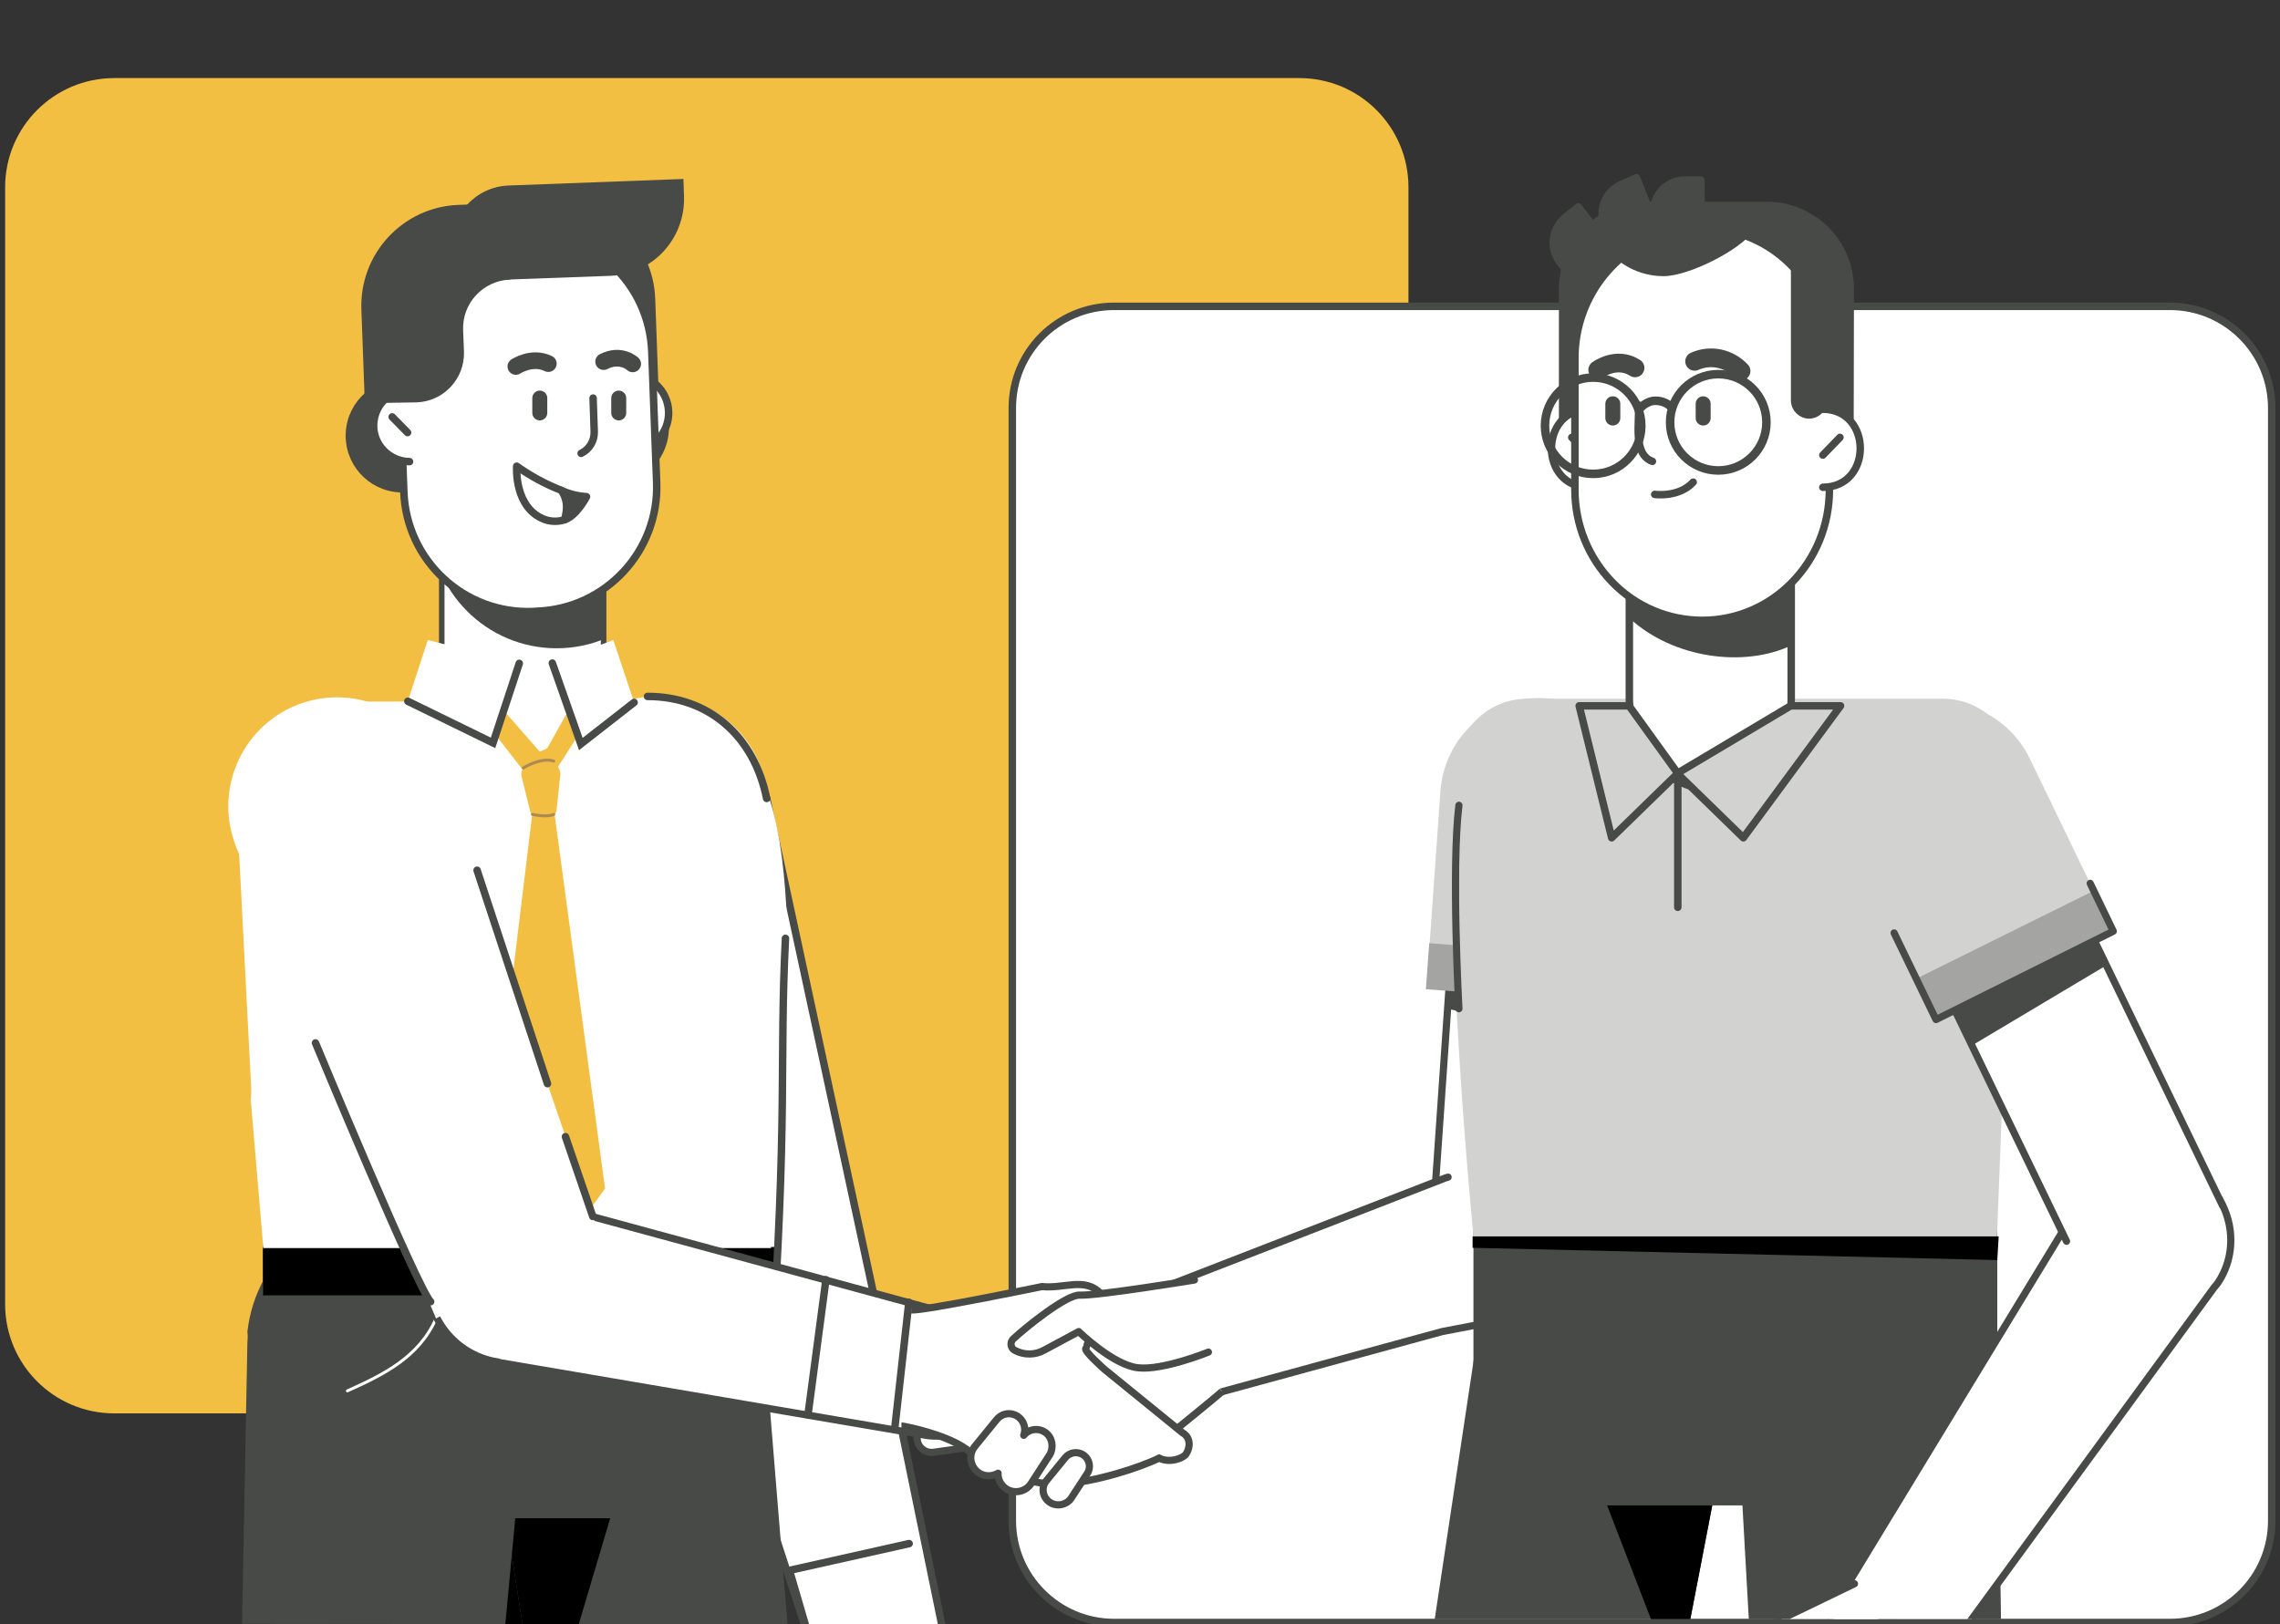 <?xml version="1.0" encoding="utf-8"?>
<svg xmlns="http://www.w3.org/2000/svg" xmlns:xlink="http://www.w3.org/1999/xlink" version="1.1" id="Ebene_1" x="0px" y="0px" viewBox="0 0 800 570" style="enable-background:new 0 0 800 570;" xml:space="preserve" width="65535" height="46694">
<rect x="0" y="0" width="800" height="570" fill="#333333" stroke="none"/>
<style type="text/css">
	.st0{fill:#F3BF42;}
	.st1{fill:#FFFFFF;stroke:#484A47;stroke-width:2.626;stroke-miterlimit:10;}
	.st2{clip-path:url(#SVGID_00000124851216360082169400000012414560190047325828_);}
	.st3{fill:#484A47;}
	.st4{fill:#FFFFFF;stroke:#484A47;stroke-width:2.521;stroke-miterlimit:10;}
	.st5{fill:#FFFFFF;stroke:#484A47;stroke-width:2.521;stroke-linecap:round;stroke-linejoin:round;}
	.st6{fill:#D2D2D0;}
	.st7{fill:#A4A5A3;}
	.st8{fill:none;stroke:#484A47;stroke-width:2.626;stroke-miterlimit:10;}
	.st9{fill:none;stroke:#484A47;stroke-width:2.521;stroke-linecap:round;stroke-linejoin:round;}
	.st10{fill:#484A47;stroke:#484A47;stroke-width:2.626;stroke-miterlimit:10;}
	.st11{fill:#FFFFFF;stroke:#484A47;stroke-width:2.626;stroke-linecap:round;stroke-miterlimit:10;}
	.st12{fill:none;stroke:#484A47;stroke-width:2.626;stroke-linecap:round;stroke-miterlimit:10;}
	.st13{fill:none;stroke:#484A47;stroke-width:6.565;stroke-linecap:round;stroke-miterlimit:10;}
	.st14{fill:none;stroke:#484A47;stroke-width:5.252;stroke-linecap:round;stroke-miterlimit:10;}
	.st15{fill:#484A47;stroke:#484A47;stroke-width:2.626;stroke-linecap:round;stroke-linejoin:round;}
	.st16{fill:#D2D2D0;stroke:#484A47;stroke-width:2.626;stroke-linecap:round;stroke-linejoin:round;}
	.st17{fill:none;stroke:#484A47;stroke-width:2.626;stroke-linecap:round;stroke-linejoin:round;}
	.st18{fill:none;stroke:#484A47;stroke-width:2.994;stroke-linecap:round;stroke-miterlimit:10;}
	.st19{fill:#484A47;stroke:#484A47;stroke-width:2.521;stroke-linecap:round;stroke-linejoin:round;}
	.st20{clip-path:url(#SVGID_00000164504363350614801770000005044738572967908253_);}
	.st21{fill:#FFFFFF;}
	.st22{clip-path:url(#SVGID_00000094582615052040082520000003002539151728295859_);}
	.st23{fill:#FFFFFF;stroke:#484A47;stroke-width:1.943;stroke-miterlimit:10;}
	.st24{clip-path:url(#SVGID_00000110433327025346801230000003473455047265338509_);}
	.st25{fill:#FFFFFF;stroke:#484A47;stroke-width:2.626;stroke-linecap:round;stroke-linejoin:round;}
	.st26{fill:none;stroke:#484A47;stroke-width:5.843;stroke-linecap:round;stroke-miterlimit:10;}
	.st27{fill:none;stroke:#484A47;stroke-width:5.252;stroke-linecap:round;stroke-linejoin:round;}
	.st28{fill:none;stroke:#FFFFFF;stroke-width:1.037;stroke-linecap:round;stroke-miterlimit:10;}
	.st29{fill:none;stroke:#AD8A53;stroke-width:1.037;stroke-linecap:round;stroke-miterlimit:10;}
</style>
<g id="Layer_2">
	<g id="Kontakt2">
		<path class="st0" d="M40.1,27.4h415.8c21.2,0,38.3,17.2,38.3,38.3v392c0,21.2-17.2,38.3-38.3,38.3H40.1    c-21.2,0-38.3-17.2-38.3-38.3v-392C1.8,44.6,18.9,27.4,40.1,27.4z"/>
		<path class="st1" d="M390.9,107.5h370.5c19.7,0,35.7,16,35.7,35.7v390.5c0,19.7-16,35.7-35.7,35.7H390.9    c-19.7,0-35.7-16-35.7-35.7V143.3C355.1,123.5,371.1,107.5,390.9,107.5z"/>
		<g>
			<defs>
				<rect id="SVGID_1_" x="289.1" y="-41.5" width="562.3" height="609.7"/>
			</defs>
			<clipPath id="SVGID_00000115488189724576397160000005943563035323995275_">
				<use xlink:href="#SVGID_1_" style="overflow:visible;"/>
			</clipPath>
			<g style="clip-path:url(#SVGID_00000115488189724576397160000005943563035323995275_);">
				<g id="Arm_L">
					<ellipse class="st3" cx="529.7" cy="434.8" rx="5.9" ry="6.1"/>
					
						<ellipse transform="matrix(0.818 -0.575 0.575 0.818 -195.325 323.987)" class="st3" cx="414.9" cy="471" rx="6.1" ry="5.9"/>
					<ellipse class="st3" cx="540.2" cy="282.7" rx="5.9" ry="6.1"/>
					<path class="st4" d="M542.3,254.7c15,1.1,26.3,14.6,25.2,30l-10.5,152.1c-0.9,15.2-14,26.8-29.2,25.8c0,0,0,0-0.1,0       c-15-1.1-26.3-14.6-25.2-30L513,280.6C513.9,265.4,527,253.8,542.3,254.7C542.2,254.7,542.2,254.7,542.3,254.7z"/>
					<path class="st5" d="M533.8,461.9c-0.7,0.2-27.1,5.3-27.8,5.4l-84.9,23.2l0,0c-10.6,3.7-22.2-1.8-25.9-12.4       c0-0.1-0.1-0.3-0.1-0.4c-3.3-10.9,2.7-22.5,13.6-26.1l0,0l97.4-37.8c0.6-0.3,1.3-0.5,2-0.7"/>
					<path class="st6" d="M505.4,277.8l-4.9,69.2l69.2,3.1l4.7-67.1c1.3-16.7-9.3-32.1-25.3-36.8c-11.2-3.1-23.2-0.3-31.8,7.4       C510.3,259.7,506,268.5,505.4,277.8z"/>
					<polygon class="st3" points="563.1,348.5 508.5,346.1 508,354 561.8,366.6      "/>
					<path class="st4" d="M402.8,454.5c-4.8,4-10.5,6.5-16.6,7.4c-9.4,1.2-34.4,19.3-43.7,25.6c-13.6,9.2-20.9,10.2-20.7,17.2       c0,2.8,2.3,5,5.1,5c0.1,0,0.3,0,0.4,0l48.9-6.9c0,0,4.5-0.6,4.6,0.7c0,0.2,0,0.5-0.1,0.7c-0.6,1.6-2,2.6-3.7,2.8       c-3.4,0.4-10.5,1.2-17.2,2c-9.1,1.2-7,9.9-7,9.9l31.4-2.4c8.1-0.7,15.8-4,21.8-9.5c0,0,20-16.1,22.8-18.7"/>
					
						<rect x="527.6" y="306.6" transform="matrix(7.271600e-02 -0.997 0.997 7.271600e-02 156.267 850.88)" class="st7" width="16.2" height="69.5"/>
				</g>
				<g id="Torso">
					<path class="st3" d="M608.9,339.5c50.8,0,91.9,42.3,91.9,94.4v46.2c0,26.6-21,48.2-46.9,48.2h-90c-25.9,0-46.9-21.6-46.9-48.2       v-46.2C517,381.8,558.1,339.5,608.9,339.5z"/>
					<path class="st6" d="M535.9,245.2h145.8c14.8,0,26.5,12.6,25.9,27.8c-2.3,42.8-4.6,100.3-6.9,161H517       c-5.5-59.1-8.6-114.1-6.9-161C509.4,257.8,521.2,245.2,535.9,245.2z"/>
				</g>
				<g id="Leg_L">
					<ellipse class="st3" cx="515" cy="760.9" rx="6.3" ry="6.4"/>
					<ellipse class="st3" cx="562.9" cy="482.1" rx="6.3" ry="6.4"/>
					<ellipse class="st3" cx="467.1" cy="1039.7" rx="6.3" ry="6.4"/>
					<path class="st8" d="M375.4,1063.6c47.6-10.1,58.2-23.9,58.2-23.9c0-18.9,14.9-34.1,33.3-34.1s33.3,15.3,33.3,34.1       c12.3,40.7,8.1,69.4,8.1,69.4l-27.6,0.1l-5.6-17.7l-9.5,0.7l-7.7,17.1l-129.2,0.7C328.7,1110,327.8,1073.7,375.4,1063.6z"/>
					<path class="st3" d="M517.6,473.9c4.4-25.7,28.2-42.8,53.2-38.3c25,4.5,41.7,29,37.3,54.7l0,0L554.6,768       c-3.9,22.4-24.7,37.4-46.5,33.5c-21.8-4-36.4-25.3-32.6-47.8L517.6,473.9L517.6,473.9z"/>
					<path class="st3" d="M522,720.3c21.8,3.9,36.4,25.3,32.6,47.8L500,1045.6l-65.8-11.9l41.2-280       C479.3,731.3,500.1,716.3,522,720.3z"/>
					<polygon points="600.8,528.3 563.9,528.3 588.5,592.1      "/>
				</g>
				<g id="Leg_R">
					<ellipse class="st3" cx="664.8" cy="765" rx="6.3" ry="6.4"/>
					<ellipse class="st3" cx="654.8" cy="482.1" rx="6.3" ry="6.4"/>
					<ellipse class="st3" cx="674.8" cy="1047.9" rx="6.3" ry="6.4"/>
					<path class="st8" d="M762.4,1084.6c-45.8-16.8-54.4-31.9-54.4-31.9c2.5-18.7-10.2-36-28.4-38.6c-18.2-2.6-35,10.4-37.6,29.1       c-17.6,38.6-17.3,67.6-17.3,67.6l27.3,4l7.9-16.7l9.3,2.1l5.3,18l127.8,18.9C802.4,1137.1,808.2,1101.4,762.4,1084.6z"/>
					<path class="st3" d="M700.8,480.4c-0.9-26-22.2-46.4-47.6-45.4s-45.2,22.8-44.3,48.9l0,0l15.8,282.7       c0.8,22.8,19.4,40.5,41.6,39.7c22.2-0.8,39.5-19.9,38.7-42.7L700.8,480.4L700.8,480.4z"/>
					<path class="st3" d="M663.4,723.8c-22.2,0.8-39.5,19.9-38.7,42.7l16.7,282.7l66.8-2.5l-3.2-283.2       C704.1,740.7,685.5,723,663.4,723.8z"/>
				</g>
				<g id="Arm_R">
					
						<ellipse transform="matrix(0.682 -0.732 0.732 0.682 -77.523 690.715)" class="st3" cx="754.9" cy="434.4" rx="5.9" ry="6.1"/>
					
						<ellipse transform="matrix(0.682 -0.732 0.732 0.682 -208.477 667.131)" class="st3" cx="662.4" cy="573.1" rx="5.9" ry="6.1"/>
					
						<ellipse transform="matrix(0.682 -0.732 0.732 0.682 11.159 587.578)" class="st3" cx="680.8" cy="281" rx="5.9" ry="6.1"/>
					<path class="st4" d="M778.2,450.2c8.4-12.5,4.8-29.7-8-38.4c-12.4-8.7-29.5-5.7-38.1,6.7c-0.1,0.1-0.1,0.2-0.2,0.2       c-0.4,0.6-0.7,1.2-1.1,1.8l-85.7,140.9l0,0c-6.2,9.6-3.5,22.4,6,28.7c9.3,6.5,22,4.2,28.5-5.1c0-0.1,0.1-0.1,0.1-0.2l0,0       l97.2-133C777.3,451.4,777.7,450.8,778.2,450.2z"/>
					<path class="st5" d="M674,590.5c-4.6,3.9-8,9-9.8,14.8c-2.5,9-2.9,26.6-10.5,34.5c-11.1,11.5-30.9,23-37.8,21.5       c-2.9-0.6-7.2-2.1-6.6-5l12.9-49.4c0,0,1.5-7.8,1.2-9.7c-0.5-0.5-1.2-1-1.9-1.2c-1.6,0.2-4.6,1-5,2.6       c-0.9,3.2-2.7,10.1-4.6,16.4c-2.6,8.7-10.8,4.9-10.8,4.9l7.1-30.3c1.8-7.8,6.3-14.6,12.6-19.4c0,0,29.6-14.2,29.9-14.4"/>
					<path class="st5" d="M779.8,423l-74.2-153.5c-6.6-13.8-23-19.9-37-13.7c-13.5,6.3-19.4,22.5-13,36c0.1,0.2,0.2,0.4,0.3,0.6       l69.2,143.2"/>
					<path class="st6" d="M649.2,295.6l30.1,62.2l62.2-31l-29.2-60.4c-7.3-15.2-24.1-23.2-40.5-19.5c-2.2,0.5-4.4,1.3-6.4,2.3       c-8.4,3.8-14.8,10.9-17.8,19.6C644.5,277.6,645.1,287.2,649.2,295.6z"/>
					<polygon class="st3" points="735.1,330 685.6,353.9 691.9,366.9 739.2,338.7      "/>
					
						<rect x="672.2" y="327" transform="matrix(0.896 -0.444 0.444 0.896 -75.271 348.998)" class="st7" width="69.5" height="16.2"/>
					<polyline class="st9" points="664.6,327.4 679.3,357.8 741.5,326.8 733.4,310      "/>
				</g>
				<g id="Body">
					<path class="st10" d="M649.1,154.2H548.3l0,0v-52.8c0-16.2,13.1-29.3,29.3-29.3h42.3c16.2,0,29.3,13.1,29.3,29.3L649.1,154.2       L649.1,154.2z"/>
					<path class="st1" d="M571.7,176v69.2c0,16.1,12.7,31.7,28.4,31.7c15.7,0,28.4-15.6,28.4-31.7V176c0-16.1-12.7-29.2-28.4-29.2       C584.4,146.8,571.7,159.9,571.7,176z"/>
					<path class="st3" d="M571.7,185.4v31.5c15.5,14.3,40.4,17.4,56.8,9.6v-42.7L571.7,185.4z"/>
					<path class="st11" d="M557.5,143.6c-17.5,0.1-17.5,27.4,0,27.4"/>
					<line class="st12" x1="557.5" y1="159.7" x2="551.5" y2="153.5"/>
					<path class="st1" d="M552.6,125.9v46c0,12.1,4.7,23.8,13.1,32.4c8.3,8.6,19.7,13.4,31.6,13.4c24.7,0,44.6-20.5,44.6-45.9v-46       c0-12.1-4.7-23.8-13.1-32.4c-3.4-3.5-7.4-6.5-11.8-8.7c-12.6-6.4-27.6-6.3-40.1,0.3C561.8,93.1,552.5,108.8,552.6,125.9z"/>
					<path class="st11" d="M639.6,143.6c17.5,0.1,17.5,27.4,0,27.4"/>
					<line class="st12" x1="639.6" y1="159.7" x2="645.6" y2="153.5"/>
					<path class="st12" d="M574.9,142.1c0.5,5.6-2.2,17.3,4.9,19.8"/>
					<path class="st12" d="M580.6,173.5c0,0,8.5,1.2,13.5-4.3"/>
					<path class="st13" d="M560.6,129.8c0,0,6.6-4.9,13.1-0.7"/>
					<path class="st13" d="M610.9,130.2c-4.2-4.5-10.7-5.9-16.3-3.4"/>
					<line class="st14" x1="597.6" y1="141.7" x2="597.6" y2="146.7"/>
					<line class="st14" x1="565.9" y1="141.7" x2="565.9" y2="146.7"/>
					<path class="st10" d="M563.7,85.1c4.5,6.6,12,10.5,20,10.5c8.4,0,26.3-9,30.7-15.6c-6-3-23.2,0-30.3,0       C577,80,570,81.7,563.7,85.1z"/>
					<path class="st15" d="M596.9,81.5h-16.7l0,0v-7.3c0-6.1,4.9-11,11-11l0,0h5.6l0,0L596.9,81.5L596.9,81.5z"/>
					<path class="st15" d="M565.6,86l15.4-6.6l-6.8-17l-5.3,2.3c-5.6,2.5-8.2,8.9-5.9,14.6L565.6,86z"/>
					<path class="st15" d="M551.7,97.5L564.8,87l-11-14.4l-4.6,3.7c-4.7,3.9-5.6,10.8-1.9,15.7L551.7,97.5z"/>
					<polygon class="st16" points="571.6,247.7 588.7,271.4 565.5,294 554.1,247.7      "/>
					<polygon class="st16" points="628.3,247.7 588.5,271.4 611.7,294 645.8,247.7      "/>
					<line class="st17" x1="588.7" y1="273.3" x2="588.7" y2="318.4"/>
					<path class="st10" d="M629.7,95.6h5.1c2.8,0,5.1,2.3,5.1,5.1v39.6c0.1,2.8-2.2,5.2-5,5.3c0,0,0,0-0.1,0l0,0       c-2.8,0-5.1-2.3-5.1-5.1c0,0,0-0.1,0-0.1V95.6L629.7,95.6z"/>
					<circle class="st18" cx="602.9" cy="148.2" r="16.9"/>
					<circle class="st18" cx="559" cy="149.4" r="16.9"/>
					<path class="st18" d="M575.1,143.8c1.1-1.6,2.9-2.7,4.8-3.1c2.5-0.3,4.9,0.5,6.7,2.3"/>
				</g>
				<path class="st19" d="M511.9,354c0,0-2.7-49.3,0-71.4"/>
				<polygon points="516.7,433.9 516.7,437.9 700.8,442.2 701.3,433.9     "/>
			</g>
		</g>
		<g>
			<defs>
				<path id="SVGID_00000048476238023529171080000012279896132497014932_" d="M420.9,570.2l-386.8-0.4l-46.7-96.4      C-28.7,472,43.3,502.3,38,487l-10.3-37.7L-179,16.8l729.3,56.8L420.9,570.2z"/>
			</defs>
			<clipPath id="SVGID_00000170976674950717289820000012444045045841247922_">
				<use xlink:href="#SVGID_00000048476238023529171080000012279896132497014932_" style="overflow:visible;"/>
			</clipPath>
			<g style="clip-path:url(#SVGID_00000170976674950717289820000012444045045841247922_);">
				<rect x="168.5" y="532.8" width="20.5" height="68.1"/>
				<g id="Arm_R-2">
					<circle class="st3" cx="262.8" cy="422.4" r="5.9"/>
					<circle class="st3" cx="307.4" cy="584.4" r="5.9"/>
					<circle class="st3" cx="229.9" cy="282.1" r="5.9"/>
					<path class="st4" d="M236.5,429.7c-4.8-14.3,2.9-29.8,17.2-34.6c14.3-4.8,29.8,2.9,34.6,17.2c0.3,0.9,0.5,1.8,0.7,2.7       c0.2,0.7,0.3,1.3,0.5,2l37.9,160.5l0,0c3.3,10.8-2.9,22.2-13.6,25.4c-10.8,3.3-22.2-2.9-25.4-13.6c-0.1-0.3-0.1-0.5-0.2-0.8       l0,0l-50.9-156.8C236.9,431.1,236.7,430.4,236.5,429.7z"/>
					<path class="st4" d="M287.1,583c0.8,2.4,0.4,8.8-4.8,16.5s-17.2,37.1-18.4,48.1c-1.8,15.9-13.9,39.4-8.4,43.8       c2.2,1.8,5.4,1.4,7.2-0.8c0-0.1,0.1-0.1,0.1-0.2l44.2-57.5c0,0,2.5-3.8,3.5-3c0.2,0.2,0.3,0.3,0.4,0.5c0.8,1.4,0.7,3.2-0.3,4.5       c-1.9,2.7-5.9,8.5-9.5,14c-5,7.5,3,11.4,3,11.4l18.4-24.9c4.7-6.4,7.1-14.2,6.8-22.2c0,0-1.4-34.9-1.4-35.2"/>
					<path class="st4" d="M236.4,429.2L203.4,289c-3.5-14.7,5.6-29.4,20.2-32.9c14.3-3.4,28.7,5.1,32.6,19.2L289.6,417"/>
					<path class="st3" d="M199.9,286.1l24.7,89.2l48.8-26l-13-78.1c-3.5-16.9-20-27.7-36.9-24.2c-16.9,3.5-27.7,20-24.2,36.9       C199.5,284.6,199.7,285.4,199.9,286.1z"/>
					<path class="st21" d="M194.4,292.9l95.3,286.6l40.9-8.1l-62.1-296.8c-4.4-20.6-24.6-33.8-45.2-29.5       c-20.6,4.4-33.8,24.6-29.5,45.2C194,291.2,194.2,292.1,194.4,292.9z"/>
					<polyline class="st12" points="269,280.2 308.1,461.4 330.7,571.4 285.3,579.5 277,551.1 319,541.7      "/>
				</g>
				<path class="st7" d="M241.5,1015.6c0,0,13,8.2,46.7,15.2c33.7,7,33.1,39.8,33.1,39.8l-103.7-0.5l-5.4-11.8l-6.7-0.5l-3.9,12.2      l-19.6-0.1c0,0-1.5-9.6,0.2-38.7C183.4,1009.6,205.4,978.9,241.5,1015.6z"/>
				<g>
					<defs>
						<path id="SVGID_00000082361184627087069120000009841218551662962080_" d="M169.2,480.1l39.4,250.2c3.5,22,24.2,37,46.2,33.5        c20.9-3.3,35.6-22.2,33.8-43.3L268,468c-2.3-27.4-26.4-47.8-53.8-45.5c-27.4,2.3-47.8,26.4-45.5,53.8l0,0        C168.8,477.6,169,478.9,169.2,480.1z"/>
					</defs>
					<clipPath id="SVGID_00000021802526277487136620000002910409071002444162_">
						<use xlink:href="#SVGID_00000082361184627087069120000009841218551662962080_" style="overflow:visible;"/>
					</clipPath>
					<g style="clip-path:url(#SVGID_00000021802526277487136620000002910409071002444162_);">
						<path class="st3" d="M169.2,480.1l39.4,250.2c3.5,22,24.2,37,46.2,33.5c20.9-3.3,35.6-22.2,33.8-43.3L268,468        c-2.3-27.4-26.4-47.8-53.8-45.5c-27.4,2.3-47.8,26.4-45.5,53.8l0,0C168.8,477.6,169,478.9,169.2,480.1z"/>
						<polyline points="133.5,509.6 190.2,613.3 221,509.6       "/>
					</g>
				</g>
				<path class="st3" d="M249.1,1012.7L288.6,730c3.3-22-11.8-42.6-33.9-45.9c-22-3.3-42.6,11.8-45.9,33.9c-0.1,0.8-0.2,1.8-0.3,2.6      l-21.9,284.8C185.2,1022.7,246.7,1028.9,249.1,1012.7z"/>
				<path class="st7" d="M116.4,1017.2c0,0,13,8.1,46.8,15s33.3,39.7,33.3,39.7H92.8l-5.5-11.8l-6.8-0.5l-3.9,12.2H57.1      c0,0-1.6-9.6,0-38.7C58.2,1011.5,80.1,980.8,116.4,1017.2z"/>
				<path class="st3" d="M86.8,471.3l-4.8,253.3c-0.4,22.3,17.3,40.7,39.5,41.1c21.1,0.4,38.9-15.5,40.9-36.4l23.6-252.2      c2.3-27.4-18-51.5-45.4-53.9c-27-2.3-50.8,17.3-53.8,44.2C87,468.7,86.9,470.1,86.8,471.3z"/>
				<path class="st3" d="M124,1014.3l38.3-282.9c3.4-22-11.7-42.6-33.7-46c-22-3.4-42.6,11.7-46,33.7c0,0.2-0.1,0.4-0.1,0.6      c-0.1,0.9-0.2,1.8-0.3,2.6l-20.7,284.9C60.2,1024.6,121.7,1030.6,124,1014.3z"/>
				<g id="Kopf">
					<path class="st23" d="M183.4,277.6L183.4,277.6c-15.7,0-28.4-12.7-28.4-28.4v-67.3c0-15.7,12.7-28.4,28.4-28.4h0       c15.7,0,28.4,12.7,28.4,28.4v67.3C211.8,264.9,199.1,277.6,183.4,277.6z"/>
					<g>
						<defs>
							<path id="SVGID_00000070104026350594458630000015274818809489438342_" d="M183.5,291.7L183.5,291.7         c-15.7,0-28.4-12.7-28.4-28.4V196c0-15.7,12.7-28.4,28.4-28.4h0c15.7,0,28.4,12.7,28.4,28.4v67.3         C211.8,279,199.1,291.7,183.5,291.7z"/>
						</defs>
						<clipPath id="SVGID_00000159441824163231925870000015509240650162505371_">
							<use xlink:href="#SVGID_00000070104026350594458630000015274818809489438342_" style="overflow:visible;"/>
						</clipPath>
						<g style="clip-path:url(#SVGID_00000159441824163231925870000015509240650162505371_);">
							<path class="st3" d="M195.3,227.5L195.3,227.5c-24.5,0-44.4-19.9-44.4-44.4V143c0-24.5,19.9-44.4,44.4-44.4h0         c24.5,0,44.4,19.9,44.4,44.4v40.1C239.6,207.6,219.8,227.5,195.3,227.5z"/>
						</g>
					</g>
					<path class="st3" d="M231.6,151.1l-103.1,3.8l0,0l-1.7-46.3c-0.7-19.6,14.6-36,34.1-36.7l32.3-1.2c19.6-0.7,36,14.6,36.7,34.1       L231.6,151.1L231.6,151.1z"/>
					<path class="st3" d="M215.5,170.1l-73.6,2.7c-11,0.4-20.2-8.2-20.6-19.2l0,0c-0.4-11,8.2-20.2,19.2-20.6l73.6-2.7       c11-0.4,20.2,8.2,20.6,19.2l0,0C235,160.4,226.5,169.7,215.5,170.1z"/>
					<path class="st1" d="M220.8,131.5l1,26.7c7.4-0.3,13.1-6.5,12.8-13.8l0,0C234.3,137,228.1,131.2,220.8,131.5z"/>
					<path class="st1" d="M188.4,214.5l-1.5,0.1c-24.1,0.9-44.3-17.9-45.2-42l-1.7-45.9c-0.9-24.1,17.9-44.3,42-45.2l1.5-0.1       c24.1-0.9,44.3,17.9,45.2,42l1.7,45.9C231.3,193.4,212.5,213.6,188.4,214.5z"/>
					<path class="st25" d="M143.9,136.6c-7-0.1-12.7,5.6-12.8,12.6l0,0c-0.1,7,5.6,12.7,12.6,12.8"/>
					<line class="st17" x1="143" y1="151.8" x2="137.6" y2="146.3"/>
					<path class="st12" d="M208.1,139.7l0.4,11.8c0.1,3.2-1.7,6.2-4.6,7.6l0,0"/>
					<path class="st15" d="M205.8,174.3c0,0-3.5,6.8-7.7,8.1c1.2-4.4,0.9-7.1-1.1-10.3C199.8,173.4,202.7,174.1,205.8,174.3z"/>
					<path class="st17" d="M198.1,182.4c-2.2,0.7-4.5,0.7-6.7,0c-11.2-3.9-10.1-18.8-10.1-18.8c4.9,3.5,10.1,6.3,15.7,8.5       C199,173.4,200.2,179,198.1,182.4z"/>
					<path class="st26" d="M222,127.7c0,0-4.1-3.9-10.2-0.8"/>
					<path class="st26" d="M181,128.6c0,0,5.7-3.8,11.4-1"/>
					<line class="st27" x1="189.4" y1="139.7" x2="189.4" y2="144.9"/>
					<line class="st27" x1="217.1" y1="139.7" x2="217.1" y2="144.9"/>
					<path class="st3" d="M214.1,96.8l-55.3,2l0,0l-0.4-12.1c-0.4-11.5,8.6-21.2,20.1-21.6l61.3-2.3l0,0l0.2,6.1       C240.5,83.8,228.9,96.3,214.1,96.8z"/>
					<path class="st3" d="M179,98.1L179,98.1c-9.5,0.4-16.9,8.3-16.5,17.8l0.3,7.5c0.3,9.5-7.1,17.4-16.5,17.8l-12.3,0.2l6.5-45       l27.1-17.8l23.9-0.9"/>
				</g>
				<g id="Torso-2">
					<path class="st3" d="M223.2,532.8h-83.7c-26.1,0-47.3-21.2-47.3-47.3v-47l0,0h178.2l0,0v47       C270.5,511.6,249.4,532.8,223.2,532.8C223.3,532.8,223.2,532.8,223.2,532.8z"/>
					<ellipse class="st3" cx="181.4" cy="441" rx="89.1" ry="91.8"/>
					<path class="st28" d="M153,462.7c-6,13.6-18.4,19.7-31.1,25.4"/>
					<line class="st28" x1="245.6" y1="462.9" x2="265.2" y2="486.9"/>
					<rect x="92.3" y="437.6" width="181" height="17"/>
					<path class="st21" d="M92.4,438h178.1c0,0,13.5-112.7,0-156l-2-6.5c-5.4-17.4-21.6-29.3-39.8-29.3H125       c-23,0-41.7,18.6-41.7,41.6c0,1.3,0.1,2.6,0.2,3.9l4.5,87.4c0.2,2.3,0.2,4.7,0,7L92.4,438z"/>
					<path class="st12" d="M270.5,478.9c6-88.5,2.9-105,5.1-149.6"/>
					<polygon class="st0" points="173.9,257.9 185,272.2 193.8,272.2 205,254.7 200.8,246.9 192,262.6 189.4,263.8 173.9,246.1             "/>
					<polyline class="st21" points="182.2,232.8 173,260.7 143.1,246.1 150.1,224.6      "/>
					<polyline class="st12" points="182.2,232.8 173,260.7 143.1,246.1      "/>
					<polygon class="st21" points="193.8,232.7 203.8,261.1 222.5,246.5 215.2,224.6      "/>
					<polyline class="st12" points="193.8,232.7 203.8,261.1 222.5,246.5      "/>
				</g>
				<path class="st0" d="M185.5,266.3l-2.2,3.8c-0.4,0.7-0.5,1.5-0.3,2.3l3,12.2c0.3,1.2,1.4,2.1,2.6,2h4.1c1.4,0,2.5-1,2.6-2.4      l1.3-12.4c0.1-0.6-0.1-1.2-0.3-1.7l-3.8-7.3L185.5,266.3z"/>
				<polygon class="st0" points="187.3,281.2 170.6,418.8 187.1,451.9 212.3,417.1 193.9,280.6     "/>
				<path class="st29" d="M186.8,285.8c0.5,0.1,5.1,1.1,7.5,0"/>
				<path class="st29" d="M183.6,269.5c0,0,6.2-3.9,10.7-2.4"/>
				<g id="Arm_L-2">
					<circle class="st3" cx="179.5" cy="449.3" r="6.3"/>
					<circle class="st3" cx="330.6" cy="481.8" r="6.3"/>
					<circle class="st3" cx="117.5" cy="282.7" r="6.3"/>
					<path class="st4" d="M173.2,477.7c-15.7-3.3-25.8-18.7-22.5-34.4c3.3-15.7,18.7-25.8,34.4-22.5c0.2,0,0.4,0.1,0.6,0.1       c0.7,0.2,1.4,0.4,2.1,0.6l145.3,39.5l0,0c11.7,2.6,19.1,14.2,16.6,25.9c-2.6,11.7-14.2,19.1-25.9,16.6l0,0l-148.4-25.3       C174.7,477.9,173.9,477.8,173.2,477.7z"/>
					<path class="st4" d="M316.3,500.4c0.5,0,17.3,3.1,24.2,9.3c6.8,6.1,21,11.7,31.8,11.1c11.8-0.6,27.7-5.8,34.4-9.1       c3.8,1.9,8.6,0,9.5-1.5c1.8-3,1.2-6-1.3-7.4l-27.3-22.2c0,0-7.5-6.6-6.6-7.4c0.1-0.1,0.9-3.8,2.5-3.8c3.3,0,7.8,2.8,12.7,7.1       c6.7,5.9,11.6-1.4,11.6-1.4L386,453.7c-5.6-5.5-12.6-1.4-20.4-2.2c0,0-41.7,8.6-45.8,8.2"/>
					<path class="st12" d="M152.2,459.4l-62-166.5c-5.6-15.1,2.1-31.8,17.1-37.4c15.1-5.6,31.8,2.1,37.4,17.1l58.3,156.3"/>
					<path class="st3" d="M88.4,291.3l31.4,79.2l51.7-22.2l-24.4-77.9C133.6,230.1,73.6,251.4,88.4,291.3z"/>
					<path class="st21" d="M83,297.6l70,165.1l56.8-30.7l-54.9-160c-6-20.2-27.3-31.7-47.5-25.7s-31.7,27.3-25.7,47.5       c0.1,0.4,0.3,0.9,0.4,1.3C82.4,296,82.7,296.9,83,297.6z"/>
					<line class="st12" x1="167.4" y1="305.4" x2="192.1" y2="380.3"/>
				</g>
				<path class="st12" d="M227.2,244.4c21.6,0,37.4,14,41.8,35.8"/>
				<line class="st12" x1="318.9" y1="457" x2="313.9" y2="501.7"/>
				<line class="st12" x1="289.8" y1="449.1" x2="283.5" y2="496.5"/>
				<line class="st12" x1="198.4" y1="398.9" x2="208" y2="426.9"/>
				<path class="st12" d="M110.7,366c0,0,35.9,86.5,40.4,90.8"/>
			</g>
		</g>
		<path class="st5" d="M366.8,502.7c-2.4-1.7-5.7-1.3-7.6,1c1.1-2.9-0.4-6.1-3.2-7.2c-2.2-0.9-4.8-0.2-6.3,1.7l-7.9,9.7    c-2,2.8-1.4,6.7,1.4,8.8c2,1.5,4.8,1.6,7,0.3c-0.1,2.1,0.9,4,2.6,5.3l0,0c2.8,2,6.7,1.4,8.8-1.4c0,0,0,0,0,0l6.8-10.5    C369.8,507.8,369.2,504.4,366.8,502.7z"/>
		<path class="st4" d="M368.2,527.1L368.2,527.1c-2.4-1.7-2.9-5-1.2-7.3c0,0,0.1-0.1,0.1-0.1l6.7-8.2c1.6-1.9,4.4-2.3,6.5-0.8l0,0    c2,1.5,2.6,4.3,1.2,6.4l-5.8,8.9C373.9,528.3,370.5,528.8,368.2,527.1z"/>
		<path class="st5" d="M424,474.5c0,0-16,6.5-24.7,5.5c-8.7-0.9-20.8-12.7-20.8-12.7l-12.1,6.5c-3.2,1.8-7.1,1.8-10.3,0.1l0,0    c-1.2-0.6-1.7-2.1-1.1-3.3c0.1-0.3,0.3-0.5,0.5-0.7c4.6-4.3,18.8-15.7,23.4-15.4c5.9,0.3,40.2-5.3,40.2-5.3"/>
	</g>
</g>
</svg>
